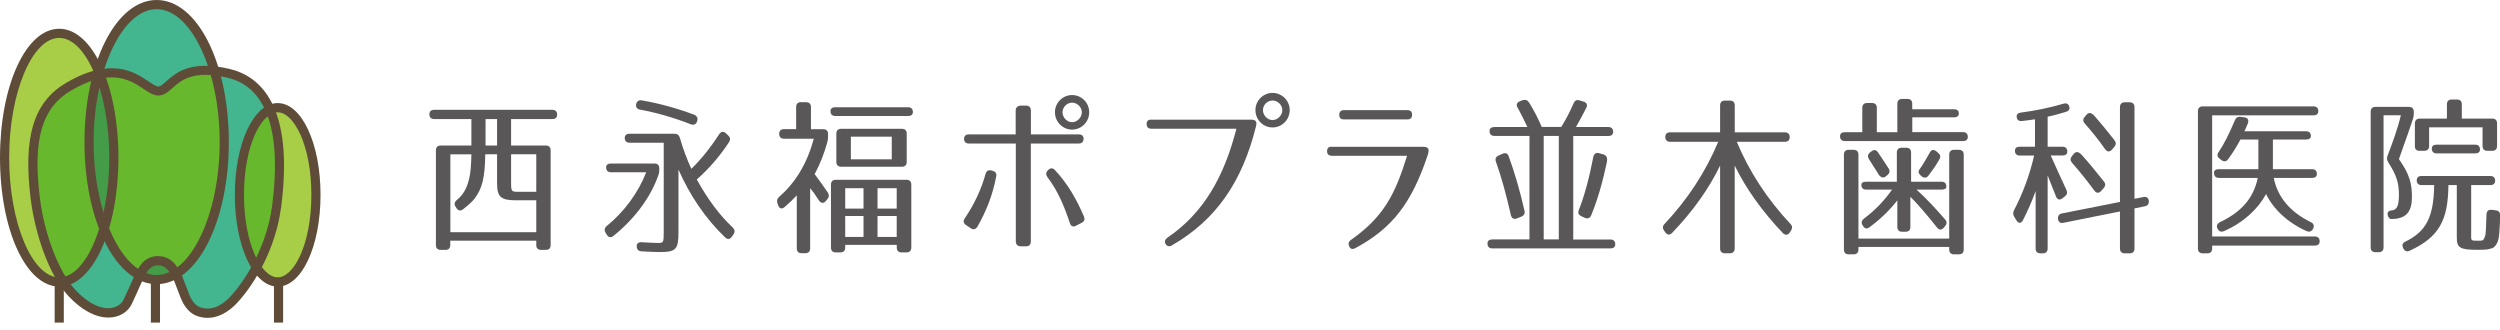 <svg width="250" height="33" viewBox="0 0 250 33" fill="none" xmlns="http://www.w3.org/2000/svg">
<g id="_&#227;&#131;&#172;&#227;&#130;&#164;&#227;&#131;&#164;&#227;&#131;&#188;_1" clip-path="url(#clip0_1504_1881)">
<g id="Group">
<path id="Vector" d="M44.07 14.552H47.139V11.907H43.419C43.112 11.907 42.94 11.735 42.94 11.427C42.94 11.133 43.112 10.982 43.419 10.982H55.236C55.544 10.982 55.715 11.154 55.715 11.462C55.715 11.756 55.544 11.907 55.236 11.907H51.109V14.552H54.585C54.893 14.552 55.064 14.724 55.064 15.032V24.509C55.064 24.817 54.893 24.989 54.585 24.989H54.106C53.798 24.989 53.627 24.817 53.627 24.509V24.064H45.029V24.509C45.029 24.817 44.857 24.989 44.549 24.989H44.07C43.763 24.989 43.591 24.817 43.591 24.509V15.032C43.591 14.724 43.763 14.552 44.07 14.552ZM45.029 23.219H53.627V20.029H51.588C50.064 20.029 49.707 19.67 49.707 18.33V15.427H48.526C48.491 17.778 48.233 18.846 47.432 19.892C47.225 20.165 46.781 20.559 46.316 20.918C46.059 21.125 45.823 21.075 45.651 20.817L45.565 20.681C45.393 20.437 45.444 20.215 45.665 20.014C46.302 19.498 46.674 18.882 46.917 17.871C47.039 17.376 47.124 16.516 47.139 15.434H45.036V23.226L45.029 23.219ZM48.555 11.907V14.552H49.707V11.907H48.555ZM53.627 15.427H51.109V17.9C51.109 19.183 51.059 19.183 51.931 19.183H53.627V15.427Z" fill="#595757"/>
<path id="Vector_2" d="M60.608 16.745C60.608 16.487 60.78 16.351 61.087 16.351H65.451C65.758 16.351 65.93 16.523 65.93 16.831V16.953C65.93 17.176 65.916 17.333 65.83 17.534C65.079 19.699 63.498 21.857 61.345 23.591C61.087 23.799 60.83 23.749 60.68 23.47L60.558 23.283C60.408 23.025 60.436 22.803 60.68 22.595C62.411 21.19 63.834 19.262 64.621 17.226H61.094C60.787 17.226 60.615 17.054 60.615 16.745H60.608ZM62.954 14.272C62.647 14.272 62.475 14.1 62.475 13.792C62.475 13.52 62.647 13.376 62.954 13.376H67.439C67.733 13.376 67.904 13.512 67.99 13.792C68.312 14.925 68.713 15.971 69.135 16.882C70.029 16.021 70.966 14.889 71.924 13.412C72.11 13.14 72.353 13.104 72.589 13.326L72.811 13.534C73.033 13.742 73.069 13.964 72.897 14.222C72.01 15.577 70.93 16.846 69.678 17.95C70.808 19.993 72.024 21.591 73.276 22.753C73.484 22.961 73.519 23.183 73.348 23.441L73.19 23.663C73.004 23.936 72.761 23.971 72.525 23.749C70.587 21.914 68.963 19.512 67.847 16.953V23.147C67.847 24.918 67.639 25.204 65.994 25.204C65.651 25.204 65.05 25.19 64.163 25.133C63.834 25.118 63.684 24.946 63.669 24.638C63.655 24.344 63.841 24.208 64.163 24.222C64.986 24.272 65.501 24.294 65.772 24.294C66.352 24.294 66.373 24.28 66.373 23.183V14.272H62.947H62.954ZM69.049 12.416C67.339 11.749 65.658 11.269 63.999 10.961C63.691 10.91 63.555 10.703 63.62 10.394C63.691 10.122 63.877 9.986 64.185 10.036C65.93 10.344 67.711 10.824 69.428 11.477C69.7 11.599 69.807 11.806 69.721 12.093L69.707 12.129C69.621 12.437 69.385 12.545 69.056 12.423L69.049 12.416Z" fill="#595757"/>
<path id="Vector_3" d="M80.122 10.222H80.615C80.923 10.222 81.094 10.394 81.094 10.703V12.918H82.325C82.632 12.918 82.804 13.09 82.804 13.398V13.642C82.804 13.85 82.79 14 82.733 14.222C82.425 15.319 82.031 16.366 81.466 17.412C81.86 17.928 82.203 18.423 82.768 19.233C82.926 19.477 82.926 19.699 82.733 19.921L82.575 20.108C82.353 20.366 82.096 20.344 81.888 20.036C81.474 19.398 81.252 19.09 81.016 18.817V24.839C81.016 25.147 80.844 25.319 80.537 25.319H80.157C79.85 25.319 79.678 25.147 79.678 24.839V19.534C79.299 19.95 78.906 20.323 78.462 20.703C78.19 20.946 77.933 20.86 77.811 20.516L77.74 20.308C77.654 20.05 77.725 19.864 77.926 19.67C79.549 18.265 80.715 16.344 81.381 13.871H78.398C78.09 13.871 77.918 13.699 77.918 13.391C77.918 13.082 78.09 12.91 78.398 12.91H79.614V10.695C79.614 10.387 79.785 10.215 80.093 10.215L80.122 10.222ZM91.288 11.204C91.288 11.462 91.116 11.599 90.808 11.599H83.526C83.219 11.599 83.047 11.427 83.047 11.118C83.047 10.86 83.219 10.724 83.526 10.724H90.808C91.116 10.724 91.288 10.896 91.288 11.204ZM84.042 25.24H83.577C83.269 25.24 83.097 25.068 83.097 24.76V18.459C83.097 18.151 83.269 17.979 83.577 17.979H90.651C90.959 17.979 91.13 18.151 91.13 18.459V24.76C91.13 25.068 90.959 25.24 90.651 25.24H90.157C89.85 25.24 89.678 25.068 89.678 24.76V24.488H84.521V24.76C84.521 25.068 84.349 25.24 84.042 25.24ZM90.672 13.362V16.194C90.672 16.502 90.501 16.674 90.193 16.674H84.113C83.805 16.674 83.634 16.502 83.634 16.194V13.362C83.634 13.054 83.805 12.882 84.113 12.882H90.193C90.501 12.882 90.672 13.054 90.672 13.362ZM84.521 20.86H86.352V18.817H84.521V20.86ZM84.521 21.599V23.692H86.352V21.599H84.521ZM85.086 15.935H89.177V13.67H85.086V15.935ZM87.754 20.86H89.671V18.817H87.754V20.86ZM87.754 21.599V23.692H89.671V21.599H87.754Z" fill="#595757"/>
<path id="Vector_4" d="M99.621 17.642C99.278 19.448 98.677 21.025 97.74 22.674C97.568 22.946 97.332 22.996 97.075 22.824L96.595 22.502C96.338 22.33 96.302 22.093 96.474 21.835C97.418 20.444 98.097 19.018 98.562 17.376C98.648 17.082 98.856 16.968 99.142 17.047L99.263 17.082C99.557 17.169 99.692 17.355 99.621 17.649V17.642ZM108.355 13.885C108.355 14.194 108.183 14.351 107.876 14.351H103.083V24.151C103.083 24.459 102.911 24.631 102.604 24.631H102.074C101.767 24.631 101.595 24.459 101.581 24.151V14.351H96.888C96.581 14.351 96.409 14.194 96.409 13.885C96.409 13.591 96.581 13.441 96.888 13.441H101.567V11.075C101.567 10.767 101.738 10.595 102.046 10.559H102.597C102.904 10.559 103.076 10.731 103.09 11.039V13.441H107.883C108.19 13.441 108.362 13.599 108.362 13.885H108.355ZM105.479 16.989C106.731 18.33 107.618 19.835 108.391 21.642C108.512 21.936 108.441 22.136 108.169 22.28L107.604 22.573C107.311 22.731 107.089 22.624 106.989 22.315C106.409 20.581 105.787 19.09 104.743 17.713C104.571 17.477 104.571 17.247 104.793 17.025L104.807 17.011C105.029 16.788 105.272 16.767 105.472 16.996L105.479 16.989ZM108.92 11.226C108.92 12.186 108.147 12.961 107.21 12.961C106.273 12.961 105.494 12.186 105.494 11.226C105.494 10.265 106.28 9.505 107.21 9.505C108.14 9.505 108.92 10.258 108.92 11.226ZM106.252 11.226C106.252 11.742 106.695 12.222 107.21 12.222C107.725 12.222 108.183 11.742 108.183 11.226C108.183 10.71 107.718 10.265 107.21 10.265C106.703 10.265 106.252 10.71 106.252 11.226Z" fill="#595757"/>
<path id="Vector_5" d="M125.579 12.122C125.651 12.222 125.665 12.38 125.594 12.652C124.242 18.108 121.652 21.971 117.203 24.53C116.931 24.703 116.71 24.631 116.566 24.409C116.431 24.172 116.495 23.943 116.738 23.771C120.386 21.283 122.411 17.663 123.641 12.874H115.143C114.835 12.874 114.664 12.717 114.664 12.409C114.649 12.115 114.8 11.964 115.129 11.964H125.093C125.35 11.964 125.501 12.014 125.572 12.122H125.579ZM128.97 11.011C128.97 11.971 128.197 12.745 127.253 12.745C126.309 12.745 125.544 11.971 125.544 11.011C125.544 10.05 126.33 9.29 127.253 9.29C128.176 9.29 128.97 10.043 128.97 11.011ZM126.295 11.011C126.295 11.527 126.738 12.007 127.253 12.007C127.768 12.007 128.233 11.527 128.233 11.011C128.233 10.495 127.768 10.05 127.253 10.05C126.738 10.05 126.295 10.495 126.295 11.011Z" fill="#595757"/>
<path id="Vector_6" d="M142.818 14.874C142.89 15.032 142.868 15.183 142.783 15.477C141.173 20.301 139.242 22.824 135.536 24.81C135.243 24.968 135.021 24.896 134.921 24.638C134.8 24.38 134.85 24.158 135.107 23.986C138.348 21.685 139.492 19.505 140.708 15.577H133.176C132.868 15.577 132.697 15.405 132.711 15.111C132.711 14.803 132.883 14.645 133.19 14.681H142.332C142.604 14.681 142.761 14.753 142.811 14.867L142.818 14.874ZM141.209 11.477C141.209 11.785 141.037 11.943 140.73 11.943H134.392C134.084 11.943 133.913 11.771 133.927 11.477C133.927 11.168 134.099 11.011 134.406 11.011H140.73C141.037 11.011 141.209 11.168 141.209 11.477Z" fill="#595757"/>
<path id="Vector_7" d="M151.753 10.76C151.595 10.466 151.681 10.244 151.996 10.122L152.253 10.021C152.525 9.935 152.747 10.007 152.904 10.244C153.369 10.996 153.798 11.806 154.17 12.695H156.123C156.567 11.993 156.981 11.204 157.353 10.344C157.475 10.05 157.682 9.95 157.954 10.036L158.348 10.158C158.655 10.244 158.777 10.466 158.641 10.76C158.383 11.276 158.04 11.928 157.597 12.703H160.837C161.145 12.703 161.316 12.874 161.316 13.183C161.316 13.455 161.145 13.599 160.837 13.599H157.325V23.95H161.044C161.352 23.95 161.524 24.122 161.524 24.43C161.524 24.703 161.352 24.839 161.044 24.839H149.228C148.92 24.839 148.748 24.667 148.748 24.358C148.748 24.086 148.92 23.943 149.228 23.943H152.947V13.591H149.435C149.127 13.591 148.956 13.419 148.956 13.111C148.956 12.839 149.127 12.703 149.435 12.703H152.74C152.382 11.928 152.039 11.276 151.76 10.76H151.753ZM151.066 21.419C150.622 19.462 150.143 17.713 149.592 16.165C149.492 15.893 149.578 15.67 149.864 15.548L150.258 15.376C150.551 15.24 150.773 15.341 150.873 15.634C151.509 17.384 152.017 19.183 152.446 21.061C152.518 21.355 152.411 21.541 152.139 21.663L151.674 21.849C151.366 21.971 151.145 21.814 151.059 21.419H151.066ZM155.88 23.943V13.591H154.371V23.943H155.88ZM160.694 16.186C160.25 18.28 159.735 20.05 159.12 21.527C158.999 21.821 158.777 21.907 158.484 21.785L158.126 21.613C157.854 21.491 157.768 21.29 157.883 20.996C158.412 19.677 158.913 17.871 159.335 15.677C159.406 15.369 159.607 15.233 159.914 15.319L160.379 15.455C160.651 15.541 160.773 15.799 160.687 16.194L160.694 16.186Z" fill="#595757"/>
<path id="Vector_8" d="M172.496 10.057H172.997C173.305 10.057 173.476 10.229 173.476 10.538V13.233H178.491C178.798 13.233 178.97 13.405 178.97 13.713C178.97 14.021 178.798 14.179 178.491 14.179H173.677C174.943 17.197 176.745 19.943 179.034 22.38C179.242 22.588 179.256 22.81 179.106 23.047L178.97 23.255C178.784 23.527 178.527 23.548 178.283 23.305C176.195 21.111 174.599 18.86 173.469 16.559V24.846C173.469 25.154 173.298 25.326 172.99 25.326H172.489C172.182 25.326 172.01 25.154 172.01 24.846V16.559C170.894 18.86 169.306 21.104 167.217 23.283C166.974 23.541 166.717 23.505 166.531 23.233L166.395 23.047C166.238 22.81 166.259 22.581 166.466 22.38C168.763 19.943 170.558 17.197 171.824 14.179H167.01C166.702 14.179 166.531 14.007 166.531 13.699C166.531 13.391 166.702 13.233 167.01 13.233H172.01V10.538C172.01 10.229 172.182 10.057 172.489 10.057H172.496Z" fill="#595757"/>
<path id="Vector_9" d="M195.887 11.326C195.887 11.598 195.715 11.735 195.408 11.735H191.23V13.211H196.302C196.609 13.211 196.781 13.383 196.781 13.692C196.781 13.964 196.609 14.107 196.302 14.107H184.485C184.177 14.107 184.006 13.935 184.006 13.627C184.006 13.355 184.177 13.219 184.485 13.219H186.23V10.781C186.23 10.473 186.402 10.301 186.71 10.301H187.203C187.511 10.301 187.682 10.473 187.682 10.781V13.219H189.735V10.373C189.735 10.065 189.907 9.892 190.215 9.892H190.744C191.052 9.892 191.223 10.065 191.223 10.373V10.925H195.401C195.708 10.925 195.88 11.061 195.88 11.341L195.887 11.326ZM184.392 24.953V15.462C184.392 15.154 184.564 14.982 184.871 14.982H185.365C185.672 14.982 185.844 15.154 185.844 15.462V23.857H194.921V15.462C194.921 15.154 195.093 14.982 195.401 14.982H195.894C196.202 14.982 196.373 15.154 196.373 15.462V24.953C196.373 25.262 196.202 25.434 195.894 25.434H195.401C195.093 25.434 194.921 25.262 194.921 24.953V24.695H185.844V24.953C185.844 25.262 185.672 25.434 185.365 25.434H184.871C184.564 25.434 184.392 25.262 184.392 24.953ZM194.499 21.936C194.707 22.158 194.707 22.38 194.514 22.602L194.392 22.753C194.17 23.025 193.913 23.025 193.705 22.753C192.625 21.398 191.753 20.387 191.037 19.677V22.695C191.037 23.004 190.866 23.176 190.558 23.176H190.215C189.907 23.176 189.735 23.004 189.735 22.695V20.036C189.013 20.961 188.104 21.871 186.96 22.717C186.702 22.925 186.459 22.875 186.295 22.581L186.259 22.53C186.102 22.272 186.159 22.05 186.395 21.864C187.475 21.054 188.398 20.115 189.206 18.961H186.617C186.309 18.961 186.137 18.788 186.137 18.48C186.137 18.272 186.309 18.172 186.617 18.172H189.685V15.255C189.685 14.946 189.857 14.774 190.165 14.774H190.629C190.937 14.774 191.109 14.946 191.109 15.255V18.172H194.156C194.464 18.172 194.635 18.344 194.635 18.652C194.635 18.86 194.464 18.961 194.156 18.961H191.652C192.661 19.871 193.591 20.882 194.499 21.928V21.936ZM187.818 17.369C187.461 16.788 187.153 16.308 186.896 15.914C186.738 15.656 186.774 15.434 186.996 15.247L187.132 15.147C187.375 14.939 187.611 14.961 187.797 15.233C188.212 15.835 188.548 16.366 188.863 16.846C189.02 17.104 188.963 17.326 188.741 17.512L188.584 17.634C188.326 17.857 188.054 17.756 187.811 17.376L187.818 17.369ZM191.96 16.925C192.303 16.444 192.625 15.893 192.969 15.276C193.126 14.968 193.362 14.918 193.619 15.118L193.805 15.276C194.027 15.462 194.099 15.67 193.941 15.928C193.67 16.423 193.305 16.961 192.847 17.555C192.661 17.814 192.403 17.828 192.16 17.627L192.06 17.541C191.838 17.333 191.803 17.125 191.96 16.925Z" fill="#595757"/>
<path id="Vector_10" d="M201.495 15.068C201.495 14.81 201.667 14.674 201.974 14.674H203.498V11.928C203.155 11.979 202.725 12.05 202.196 12.1C201.867 12.136 201.681 11.979 201.667 11.67C201.652 11.427 201.803 11.29 202.11 11.255C203.534 11.068 204.921 10.789 206.359 10.366C206.667 10.28 206.874 10.401 206.939 10.71C206.989 10.932 206.867 11.104 206.581 11.19C206.016 11.362 205.415 11.534 204.764 11.67V14.674H206.252C206.559 14.674 206.731 14.846 206.731 15.154C206.731 15.412 206.559 15.548 206.252 15.548H205.072C205.708 16.975 206.273 18.194 206.645 18.996C206.767 19.255 206.717 19.462 206.474 19.649L206.252 19.821C205.98 20.043 205.722 19.979 205.601 19.649C205.308 18.91 205.036 18.244 204.764 17.541V24.853C204.764 25.161 204.592 25.333 204.285 25.333H204.042C203.734 25.333 203.562 25.161 203.562 24.853V19.104C203.169 20.201 202.754 21.111 202.296 22.021C202.124 22.366 201.831 22.366 201.645 22.036L201.423 21.677C201.288 21.455 201.288 21.247 201.409 21.011C202.303 19.297 202.983 17.441 203.412 15.556H201.974C201.667 15.556 201.495 15.383 201.495 15.075V15.068ZM212.969 25.333H212.475C212.167 25.333 211.996 25.161 211.996 24.853V21.147L206.345 22.279C206.037 22.351 205.83 22.194 205.794 21.871C205.78 21.577 205.916 21.391 206.209 21.34L211.996 20.194V10.71C211.996 10.401 212.167 10.229 212.475 10.229H212.969C213.276 10.229 213.448 10.401 213.448 10.71V19.878L214.335 19.706C214.664 19.634 214.85 19.792 214.886 20.1C214.9 20.394 214.764 20.581 214.471 20.631L213.448 20.839V24.853C213.448 25.161 213.276 25.333 212.969 25.333ZM208.14 15.448C208.999 16.409 209.714 17.305 210.386 18.143C210.572 18.366 210.558 18.588 210.372 18.81L210.129 19.082C209.907 19.34 209.65 19.34 209.442 19.068C208.705 18.072 207.969 17.147 207.196 16.272C207.01 16.05 207.01 15.828 207.196 15.606L207.382 15.383C207.589 15.125 207.861 15.161 208.133 15.455L208.14 15.448ZM209.406 11.548C210.193 12.444 210.858 13.269 211.445 14.021C211.631 14.258 211.617 14.466 211.431 14.688L211.209 14.946C210.987 15.219 210.73 15.204 210.522 14.932C209.857 13.971 209.17 13.147 208.484 12.358C208.276 12.136 208.276 11.914 208.469 11.692L208.655 11.47C208.863 11.226 209.135 11.247 209.406 11.556V11.548Z" fill="#595757"/>
<path id="Vector_11" d="M220.272 10.638H231.352C231.66 10.638 231.831 10.81 231.831 11.118C231.831 11.391 231.66 11.534 231.352 11.534H221.216V23.649H231.488C231.795 23.649 231.967 23.821 231.967 24.129C231.967 24.401 231.795 24.559 231.488 24.559H221.216V24.853C221.216 25.161 221.044 25.333 220.737 25.333H220.272C219.964 25.333 219.793 25.161 219.793 24.853V11.118C219.793 10.81 219.964 10.638 220.272 10.638ZM221.388 17.312C221.388 17.054 221.559 16.918 221.867 16.918H225.837V13.95H224.042C223.712 14.588 223.319 15.233 222.811 15.921C222.625 16.179 222.382 16.194 222.146 16.007L221.974 15.871C221.717 15.699 221.681 15.477 221.853 15.219C222.418 14.394 222.911 13.383 223.484 12.043C223.584 11.771 223.777 11.649 224.063 11.685L224.442 11.735C224.785 11.785 224.907 12.007 224.785 12.337C224.65 12.645 224.564 12.889 224.442 13.125H230.608C230.916 13.125 231.087 13.297 231.087 13.606C231.087 13.828 230.916 13.95 230.608 13.95H227.289V16.918H231.209C231.517 16.918 231.688 17.09 231.688 17.398C231.688 17.656 231.517 17.792 231.209 17.792H227.375C227.754 19.735 229.056 21.226 231.094 22.222C231.366 22.358 231.452 22.581 231.316 22.86L231.302 22.875C231.166 23.147 230.944 23.233 230.665 23.111C228.763 22.272 227.325 20.896 226.609 19.405C225.801 20.896 224.335 22.272 222.396 23.111C222.125 23.233 221.896 23.147 221.76 22.875C221.602 22.581 221.71 22.358 222.053 22.186C224.127 21.204 225.379 19.785 225.773 17.792H221.888C221.581 17.792 221.409 17.62 221.409 17.312H221.388Z" fill="#595757"/>
<path id="Vector_12" d="M237.547 10.688H240.901C241.209 10.688 241.381 10.86 241.381 11.168V11.341C241.381 11.563 241.345 11.735 241.28 11.943C240.508 14.258 240.165 15.082 239.893 15.907C240.959 17.434 241.195 18.358 241.195 19.72C241.195 21.161 240.615 21.9 239.156 21.9C238.934 21.9 238.813 21.742 238.763 21.455C238.712 21.197 238.884 21.047 239.227 21.047H239.02C239.635 21.047 239.893 20.738 239.893 19.47C239.893 18.201 239.599 17.448 238.834 16.244C238.698 16.021 238.662 15.835 238.748 15.591C239.227 14.337 239.743 12.968 240.086 11.527H238.355V24.738C238.355 25.047 238.183 25.219 237.876 25.219H237.547C237.239 25.219 237.067 25.047 237.067 24.738V11.168C237.067 10.86 237.239 10.688 237.547 10.688ZM247.825 24.072C248.29 24.072 248.355 24.072 248.512 23.606C248.584 23.419 248.612 22.681 248.648 21.462C248.662 21.118 248.834 20.946 249.163 20.982L249.578 21.032C249.871 21.068 250.021 21.24 250.007 21.548C250.007 22.064 249.993 22.373 249.957 22.889C249.907 23.555 249.907 24.244 249.428 24.688C249.256 24.86 248.963 24.875 248.777 24.932C248.641 24.968 248.004 24.982 247.783 24.982C245.966 24.982 245.68 24.774 245.68 23.728V18.509H244.843C244.807 22.064 243.884 23.728 240.973 25.068C240.701 25.204 240.472 25.118 240.336 24.846L240.322 24.81C240.165 24.516 240.25 24.294 240.544 24.158C242.632 23.147 243.369 21.685 243.419 18.509H242.153C241.846 18.509 241.674 18.337 241.674 18.029C241.674 17.756 241.846 17.599 242.153 17.599H249.034C249.342 17.599 249.514 17.771 249.514 18.079C249.514 18.351 249.342 18.509 249.034 18.509H247.117V23.297C247.117 24.086 247.017 24.072 247.84 24.072H247.825ZM245.172 9.95H245.701C246.009 9.95 246.18 10.122 246.18 10.43V11.857H249.227C249.535 11.857 249.707 12.029 249.707 12.337V14.602C249.707 14.91 249.535 15.082 249.227 15.082H248.734C248.426 15.082 248.255 14.91 248.255 14.602V12.731H242.911V14.602C242.911 14.91 242.74 15.082 242.432 15.082H241.953C241.645 15.082 241.474 14.91 241.488 14.602V12.351C241.488 12.043 241.66 11.871 241.967 11.857H244.692V10.43C244.692 10.122 244.864 9.95 245.172 9.95ZM247.997 14.946C247.997 15.204 247.825 15.341 247.518 15.341H243.662C243.355 15.341 243.183 15.168 243.183 14.86C243.183 14.602 243.355 14.466 243.662 14.466H247.518C247.825 14.466 247.997 14.638 247.997 14.946Z" fill="#595757"/>
</g>
<g id="Group_2">
<g id="Group_3">
<path id="Vector_13" d="M6.717 8.394C7.732 7.799 8.677 7.427 9.542 7.211C8.605 5.018 7.318 3.642 5.923 3.642C3.126 3.642 0.765 9.197 0.765 15.771C0.765 22.344 3.047 27.706 5.78 27.892C4.428 25.606 3.541 22.437 3.219 19.878C2.454 13.713 3.498 10.28 6.71 8.401L6.717 8.394Z" fill="#A7CE46"/>
<path id="Vector_14" d="M12.811 29.362C13.026 28.896 13.248 28.423 13.512 27.814C13.534 27.756 13.562 27.699 13.591 27.642C12.382 26.896 11.309 25.527 10.465 23.713C9.592 26.165 8.305 27.871 6.824 28.358C7.024 28.638 7.225 28.882 7.432 29.104C8.584 30.323 9.75 30.975 10.816 30.989C10.823 30.989 10.83 30.989 10.844 30.989C11.595 30.989 12.246 30.616 12.504 30.05C12.611 29.814 12.718 29.591 12.818 29.362H12.811Z" fill="#43B68F"/>
<path id="Vector_15" d="M15.801 26.38C15.157 26.38 14.764 26.731 14.399 27.391C14.807 27.563 15.236 27.649 15.665 27.649C16.187 27.649 16.688 27.52 17.175 27.276C16.781 26.638 16.373 26.38 15.801 26.38Z" fill="#449C49"/>
<path id="Vector_16" d="M22.117 14.208C22.117 11.713 21.788 9.384 21.216 7.376C17.582 7.068 16.209 9.061 16.087 9.24C16.066 9.283 16.037 9.319 15.994 9.348C15.93 9.391 15.758 9.477 15.565 9.283C14.979 8.695 13.219 7.254 10.401 7.663C11.209 9.849 11.681 12.659 11.681 15.756C11.681 18.409 11.331 20.853 10.723 22.867C11.531 24.853 12.611 26.344 13.834 27.097C14.242 26.366 14.8 25.756 15.787 25.756C16.71 25.756 17.275 26.272 17.69 26.946C20.25 25.161 22.103 20.122 22.103 14.194L22.117 14.208Z" fill="#68B82E"/>
<path id="Vector_17" d="M10.358 21.849C10.816 20.05 11.08 17.964 11.08 15.763C11.08 12.91 10.637 10.251 9.9 8.151C9.456 9.971 9.206 12.029 9.206 14.208C9.206 17.047 9.635 19.677 10.358 21.849Z" fill="#449C49"/>
<path id="Vector_18" d="M27.768 27.892C29.678 27.892 31.295 24.043 31.295 19.484C31.295 14.925 29.678 11.075 27.768 11.075C27.647 11.075 27.525 11.09 27.403 11.126C28.462 13.864 28.383 17.47 27.976 20.645C27.668 23.025 26.874 25.09 26.009 26.724C26.531 27.462 27.132 27.892 27.768 27.892Z" fill="#A7CE46"/>
<path id="Vector_19" d="M18.655 29.19C18.998 30.179 19.449 30.724 20.064 30.918C20.973 31.19 21.86 30.932 22.79 30.122C23.212 29.756 24.27 28.559 25.279 26.753C24.27 25.125 23.627 22.502 23.627 19.498C23.627 15.326 24.864 11.907 26.595 10.832C25.851 9.254 24.642 8.072 22.768 7.642C22.453 7.57 22.146 7.513 21.853 7.47C22.41 9.477 22.725 11.778 22.725 14.229C22.725 20.358 20.737 25.584 17.983 27.498C18.011 27.563 18.04 27.62 18.069 27.685L18.655 29.204V29.19Z" fill="#43B68F"/>
<path id="Vector_20" d="M10.086 22.824C9.156 20.445 8.598 17.455 8.598 14.208C8.598 11.943 8.87 9.799 9.349 7.9C8.627 8.108 7.854 8.437 7.017 8.925C4.049 10.659 3.09 13.907 3.827 19.792C4.199 22.774 5.222 25.821 6.466 27.821C7.933 27.441 9.242 25.541 10.086 22.824Z" fill="#68B82E"/>
<path id="Vector_21" d="M27.361 20.566C27.761 17.498 27.84 14 26.838 11.391C25.358 12.387 24.242 15.692 24.242 19.484C24.242 22.136 24.785 24.545 25.622 26.1C26.395 24.581 27.089 22.71 27.361 20.566Z" fill="#68B82E"/>
<path id="Vector_22" d="M15.78 9.104C17.06 8.502 17.868 6.552 21.03 6.753C19.871 3.147 17.897 0.767 15.665 0.767C13.434 0.767 11.338 3.29 10.2 7.075C13.054 6.609 14.649 8.394 15.78 9.104Z" fill="#43B68F"/>
</g>
<g id="Group_4">
<path id="Vector_23" d="M20.765 31.785C20.458 31.785 20.157 31.742 19.85 31.649C18.705 31.305 18.212 30.229 17.94 29.455L17.368 27.964C16.881 26.918 16.466 26.538 15.801 26.538C15.136 26.538 14.728 26.939 14.213 28.122C13.948 28.731 13.727 29.204 13.512 29.677L13.19 30.373C12.804 31.219 11.896 31.756 10.858 31.756H10.823C9.521 31.742 8.162 31.004 6.867 29.634C4.807 27.448 3.476 23.169 3.069 19.9C2.296 13.663 3.362 10.186 6.638 8.272C11.145 5.642 13.483 7.211 14.878 8.158C15.258 8.416 15.615 8.638 15.815 8.652C16.044 8.652 16.309 8.416 16.638 8.122C17.604 7.269 19.056 5.986 22.94 6.889C26.023 7.606 29.421 10.581 28.119 20.674C27.425 26.014 24.328 29.792 23.297 30.695C22.468 31.419 21.617 31.785 20.765 31.785ZM15.801 25.613C17.11 25.613 17.732 26.566 18.212 27.599L18.798 29.125C19.127 30.072 19.542 30.588 20.114 30.76C20.966 31.018 21.81 30.767 22.697 29.993C23.483 29.305 26.545 25.685 27.217 20.545C28.183 13.097 26.638 8.681 22.747 7.771C19.32 6.968 18.126 8.029 17.253 8.796C16.817 9.183 16.409 9.541 15.837 9.556C15.343 9.541 14.9 9.254 14.37 8.903C13.076 8.029 11.116 6.71 7.103 9.054C4.192 10.753 3.262 13.957 3.984 19.771C4.442 23.462 5.908 27.255 7.539 28.989C8.655 30.179 9.793 30.81 10.808 30.824C11.495 30.817 12.117 30.495 12.353 29.979L12.675 29.276C12.89 28.817 13.111 28.344 13.369 27.742C13.82 26.71 14.421 25.606 15.801 25.606V25.613Z" fill="#5E4C39"/>
<path id="Vector_24" d="M5.923 28.66C2.604 28.66 0 22.996 0 15.763C0 8.53 2.604 2.875 5.923 2.875C9.242 2.875 11.845 8.538 11.845 15.771C11.845 23.004 9.242 28.667 5.923 28.667V28.66ZM5.923 3.792C3.212 3.792 0.916 9.276 0.916 15.763C0.916 22.251 3.205 27.735 5.923 27.735C8.641 27.735 10.93 22.251 10.93 15.763C10.93 9.276 8.634 3.792 5.923 3.792Z" fill="#5E4C39"/>
<path id="Vector_25" d="M27.768 28.66C25.365 28.66 23.483 24.631 23.483 19.484C23.483 14.337 25.365 10.308 27.768 10.308C30.172 10.308 32.053 14.337 32.053 19.484C32.053 24.631 30.172 28.66 27.768 28.66ZM27.768 11.233C26.137 11.233 24.399 14.552 24.399 19.484C24.399 24.416 26.145 27.735 27.768 27.735C29.392 27.735 31.137 24.416 31.137 19.484C31.137 14.552 29.392 11.233 27.768 11.233Z" fill="#5E4C39"/>
<path id="Vector_26" d="M15.665 28.416C11.617 28.416 8.448 22.172 8.448 14.208C8.448 6.244 11.617 0 15.665 0C19.714 0 22.883 6.244 22.883 14.208C22.883 22.172 19.714 28.416 15.665 28.416ZM15.665 0.918C12.246 0.918 9.363 7.004 9.363 14.208C9.363 21.412 12.246 27.498 15.665 27.498C19.084 27.498 21.967 21.412 21.967 14.208C21.967 7.004 19.077 0.918 15.665 0.918Z" fill="#5E4C39"/>
<path id="Vector_27" d="M6.381 28.201H5.465V32.258H6.381V28.201Z" fill="#5E4C39"/>
<path id="Vector_28" d="M16.001 28.201H15.086V32.258H16.001V28.201Z" fill="#5E4C39"/>
<path id="Vector_29" d="M28.312 28.201H27.396V32.258H28.312V28.201Z" fill="#5E4C39"/>
</g>
</g>
</g>
<defs>
<clipPath id="clip0_1504_1881">
<rect width="250" height="32.258" fill="white"/>
</clipPath>
</defs>
</svg>
